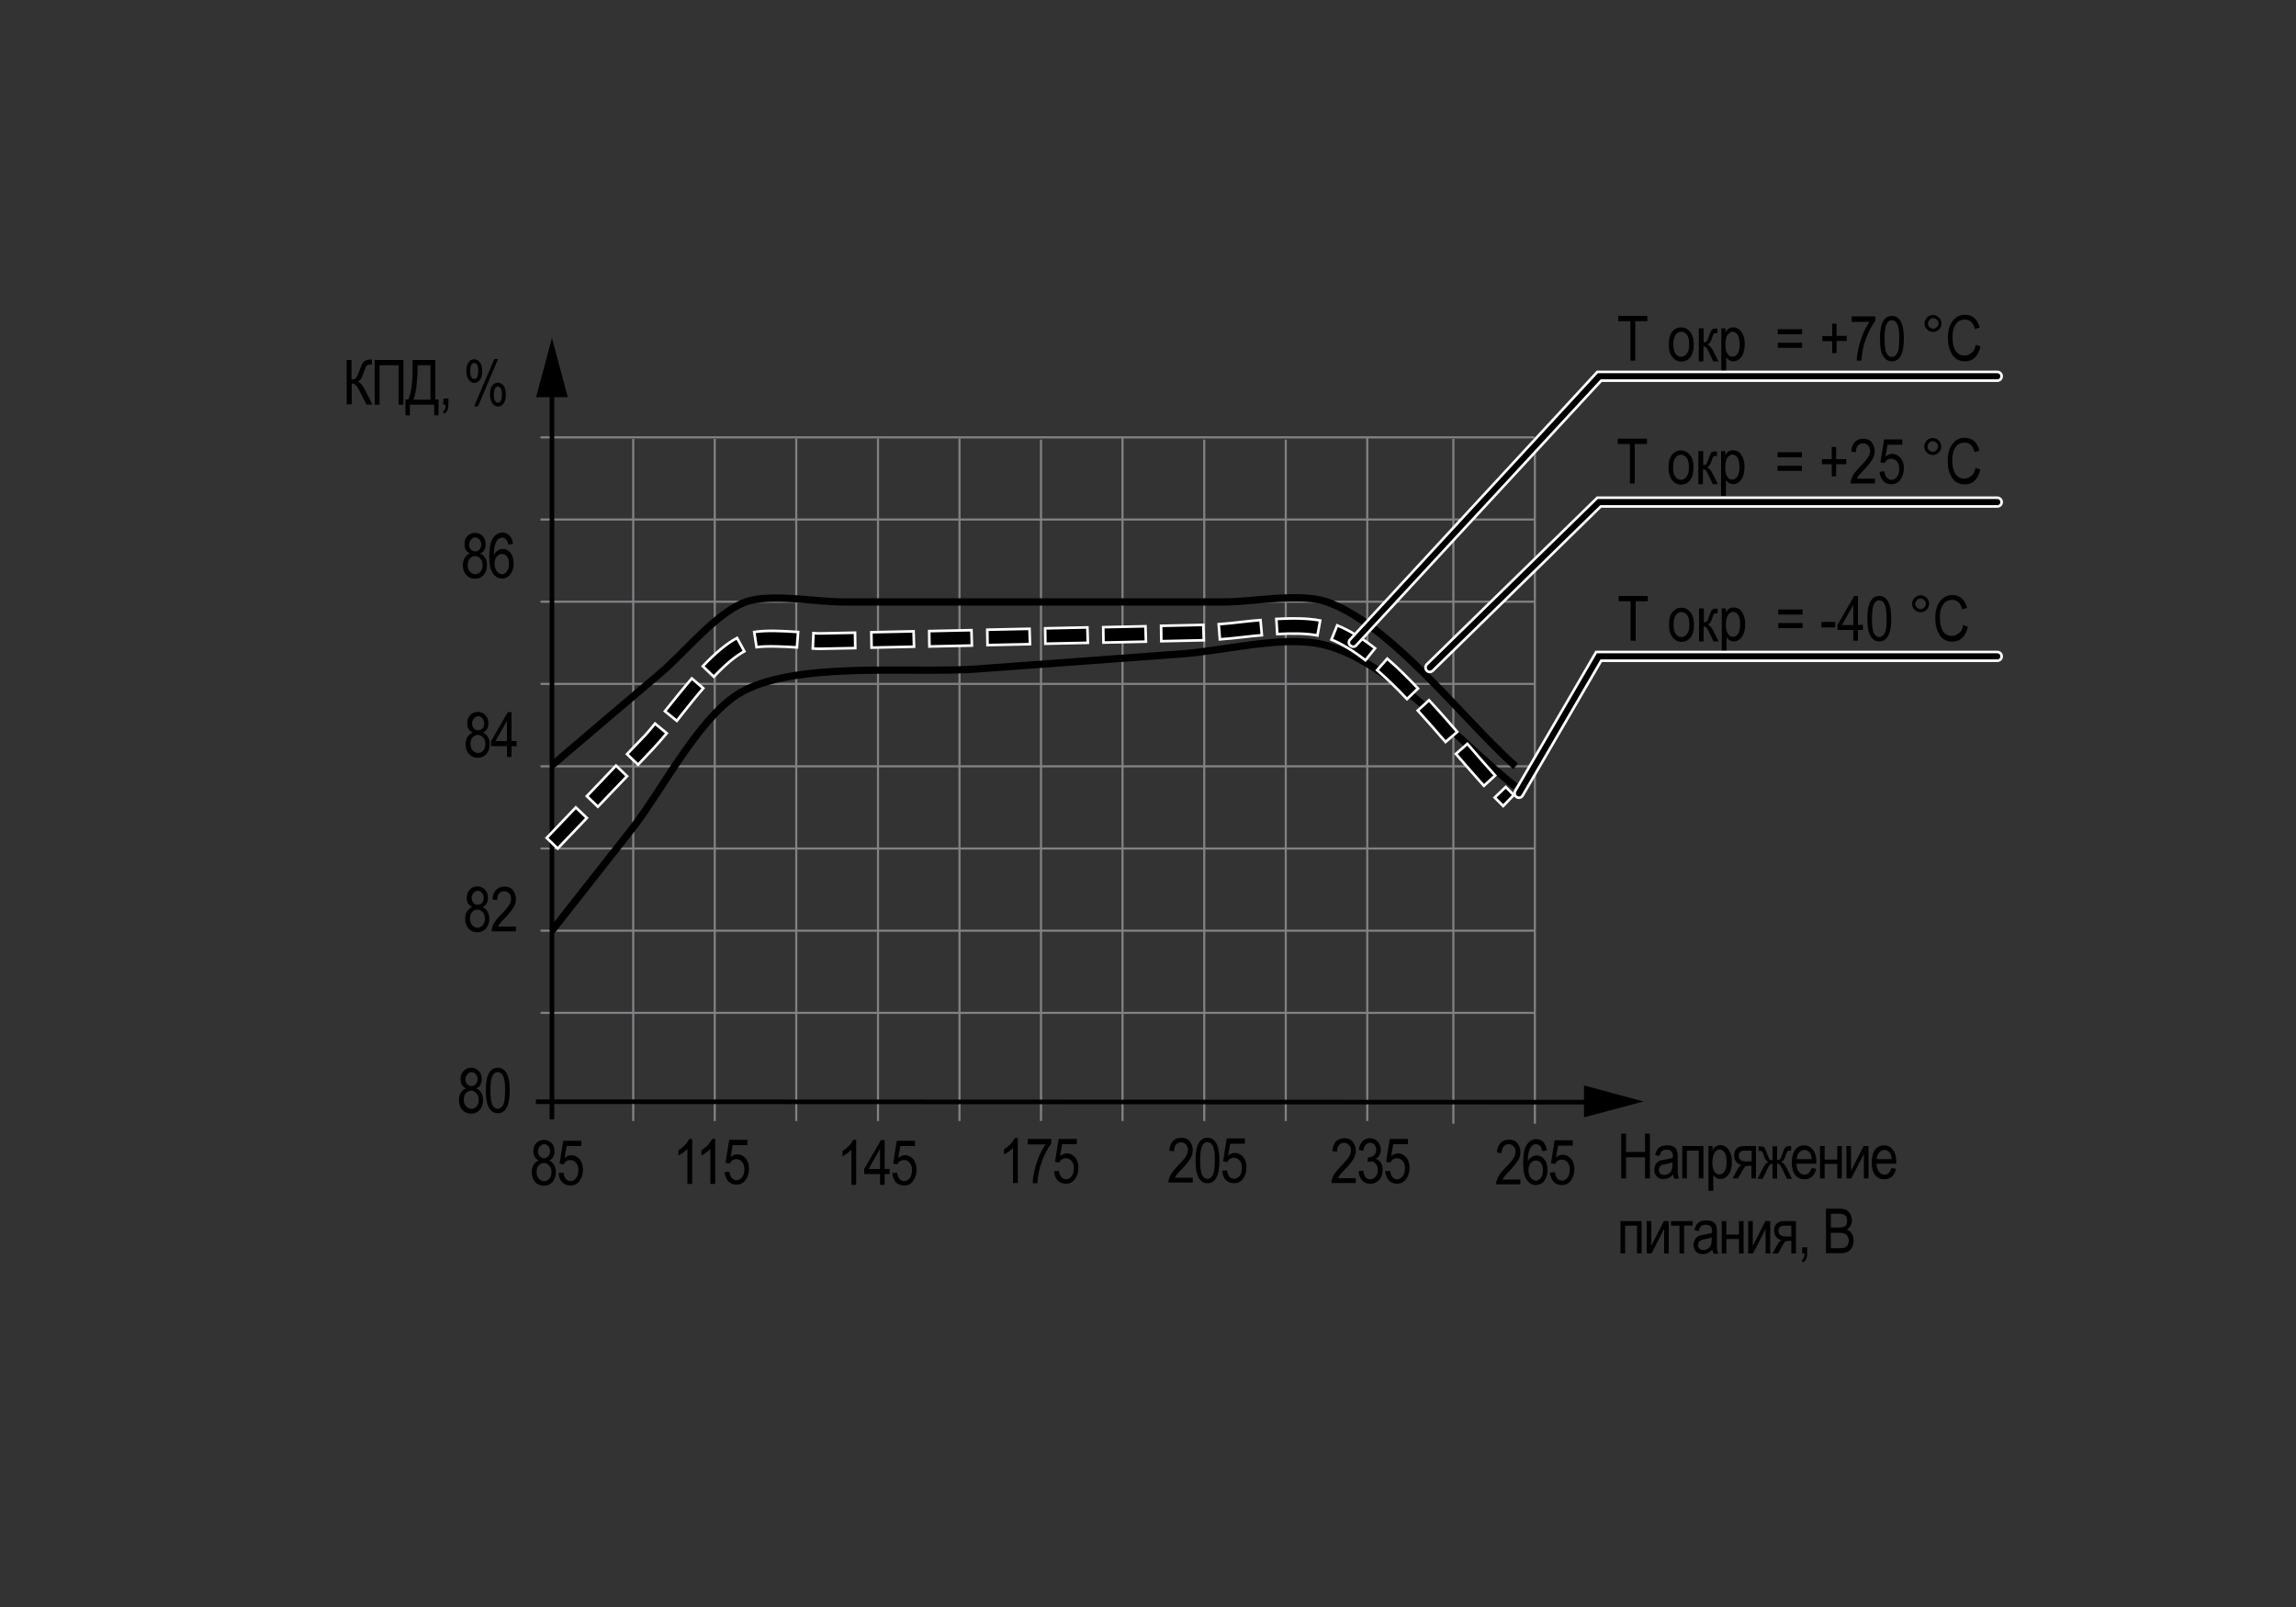 <?xml version="1.0" encoding="utf-8"?>
<!-- Generator: Adobe Illustrator 24.0.1, SVG Export Plug-In . SVG Version: 6.00 Build 0)  -->
<svg version="1.1" id="Слой_1" xmlns="http://www.w3.org/2000/svg" xmlns:xlink="http://www.w3.org/1999/xlink" x="0px" y="0px"
	 width="1000px" height="700px" viewBox="0 0 1000 700" enable-background="new 0 0 1000 700" xml:space="preserve">
<rect x="0" y="0" width="1000" height="700" fill="#333333" stroke="none"/>
<g>
	<g>
		<g>
			<path d="M706.1,513.3v-19.5h2.1v8h8.3v-8h2.1v19.5h-2.1v-9.2h-8.3v9.2H706.1z"/>
			<path d="M728.7,511.6c-0.7,0.7-1.3,1.2-2,1.5c-0.7,0.3-1.4,0.5-2.2,0.5c-1.2,0-2.2-0.4-2.9-1.1c-0.7-0.7-1.1-1.7-1.1-2.9
				c0-0.8,0.2-1.5,0.5-2.2c0.3-0.6,0.8-1.1,1.4-1.5c0.6-0.4,1.5-0.6,2.7-0.8c1.6-0.2,2.8-0.5,3.5-0.8l0-0.6c0-1-0.2-1.6-0.5-2
				c-0.5-0.6-1.2-0.9-2.3-0.9c-0.9,0-1.6,0.2-2,0.6s-0.8,1.1-1,2.1l-1.9-0.3c0.3-1.5,0.8-2.6,1.7-3.3c0.8-0.7,2-1,3.6-1
				c1.2,0,2.2,0.2,2.9,0.7s1.1,1,1.3,1.7c0.2,0.7,0.3,1.7,0.3,3v3.2c0,2.2,0,3.6,0.1,4.2c0.1,0.6,0.3,1.1,0.5,1.7h-2
				C728.9,512.8,728.8,512.2,728.7,511.6z M728.5,506.2c-0.7,0.4-1.8,0.7-3.2,0.9c-0.8,0.1-1.4,0.3-1.7,0.5
				c-0.3,0.2-0.6,0.4-0.8,0.8c-0.2,0.3-0.3,0.7-0.3,1.2c0,0.7,0.2,1.2,0.6,1.6c0.4,0.4,1,0.6,1.7,0.6c0.7,0,1.3-0.2,1.9-0.5
				c0.6-0.4,1-0.8,1.3-1.5c0.3-0.6,0.4-1.5,0.4-2.7V506.2z"/>
			<path d="M732.8,499.2h9.1v14.1h-2v-12.1h-5.2v12.1h-2V499.2z"/>
			<path d="M744.1,518.7v-19.5h1.8v1.8c0.4-0.8,0.9-1.3,1.5-1.7c0.5-0.3,1.2-0.5,1.9-0.5c0.9,0,1.7,0.3,2.5,0.8
				c0.7,0.5,1.3,1.4,1.8,2.5s0.7,2.4,0.7,4c0,2.4-0.5,4.3-1.5,5.6c-1,1.3-2.2,1.9-3.5,1.9c-0.6,0-1.2-0.2-1.7-0.5s-1-0.7-1.4-1.3
				v6.9H744.1z M745.8,506.3c0,1.8,0.3,3.2,0.9,4c0.6,0.9,1.3,1.3,2.2,1.3c0.8,0,1.6-0.4,2.2-1.3c0.6-0.9,0.9-2.3,0.9-4.2
				c0-1.8-0.3-3.2-0.9-4.1c-0.6-0.9-1.4-1.3-2.2-1.3c-0.8,0-1.5,0.5-2.2,1.4C746.2,503.1,745.8,504.5,745.8,506.3z"/>
			<path d="M764.8,499.2v14.1h-2v-5.5h-1.1c-0.7,0-1.2,0.1-1.5,0.3c-0.3,0.2-0.8,0.9-1.5,2.1l-1.7,3.1h-2.4l2.1-3.8
				c0.6-1.2,1.3-1.8,1.9-2c-1.1-0.2-1.9-0.7-2.5-1.5s-0.8-1.7-0.8-2.7c0-1.3,0.4-2.3,1.1-3s1.7-1.1,3-1.1H764.8z M762.9,501.2h-2.8
				c-1.2,0-1.9,0.2-2.3,0.7s-0.5,1-0.5,1.5c0,0.9,0.3,1.5,0.8,1.9s1.4,0.6,2.6,0.6h2.2V501.2z"/>
			<path d="M774,499.2v6.1c0.6,0,1.1-0.1,1.3-0.4c0.3-0.3,0.6-1.1,1.1-2.6c0.4-1.1,0.7-1.9,1-2.2c0.2-0.4,0.5-0.6,0.8-0.7
				c0.3-0.1,0.8-0.2,1.6-0.2h0.3v2l-0.6,0c-0.4,0-0.7,0.1-0.9,0.2c-0.2,0.1-0.3,0.4-0.5,0.9c-0.4,1.4-0.8,2.3-1.1,2.8
				c-0.3,0.4-0.7,0.8-1.2,1.1c0.9,0.3,1.7,1.2,2.5,2.9l2.2,4.4h-2.2l-2.1-4.4c-0.4-0.9-0.8-1.5-1.1-1.8c-0.3-0.3-0.7-0.4-1.1-0.4
				v6.5h-2v-6.5c-0.4,0-0.8,0.1-1.1,0.4c-0.3,0.3-0.7,0.9-1.1,1.8l-2.1,4.4h-2.2l2.2-4.4c0.8-1.7,1.6-2.6,2.5-2.9
				c-0.5-0.3-0.9-0.6-1.2-1c-0.3-0.4-0.6-1.3-1.1-2.8c-0.1-0.4-0.3-0.7-0.5-0.9s-0.5-0.2-0.9-0.2l-0.6,0v-2h0.3
				c0.8,0,1.3,0.1,1.7,0.2c0.3,0.1,0.6,0.4,0.8,0.8c0.2,0.4,0.6,1.3,1.1,2.7c0.4,1.1,0.7,1.7,0.9,2c0.2,0.3,0.7,0.4,1.3,0.4v-6.1
				H774z"/>
			<path d="M789,508.8l2,0.3c-0.3,1.5-0.9,2.6-1.8,3.4c-0.9,0.8-2,1.2-3.3,1.2c-1.6,0-3-0.6-4-1.9c-1-1.2-1.5-3-1.5-5.4
				c0-2.4,0.5-4.3,1.5-5.6c1-1.3,2.3-1.9,3.9-1.9c1.5,0,2.7,0.6,3.8,1.9c1,1.3,1.5,3.1,1.5,5.5l0,0.6h-8.7c0.1,1.6,0.4,2.8,1.1,3.6
				c0.7,0.8,1.5,1.2,2.4,1.2C787.4,511.7,788.4,510.7,789,508.8z M782.6,504.9h6.5c-0.1-1.2-0.4-2.1-0.8-2.7
				c-0.6-0.9-1.4-1.3-2.4-1.3c-0.9,0-1.6,0.4-2.3,1.1C783,502.7,782.6,503.6,782.6,504.9z"/>
			<path d="M792.7,499.2h2v5.9h5.5v-5.9h2v14.1h-2V507h-5.5v6.3h-2V499.2z"/>
			<path d="M804.2,499.2h2v10.8l5.5-10.8h2.1v14.1h-2v-10.7l-5.5,10.7h-2.1V499.2z"/>
			<path d="M823.8,508.8l2,0.3c-0.3,1.5-0.9,2.6-1.8,3.4c-0.9,0.8-2,1.2-3.3,1.2c-1.6,0-3-0.6-4-1.9c-1-1.2-1.5-3-1.5-5.4
				c0-2.4,0.5-4.3,1.5-5.6c1-1.3,2.3-1.9,3.9-1.9c1.5,0,2.8,0.6,3.8,1.9c1,1.3,1.5,3.1,1.5,5.5l0,0.6h-8.6c0.1,1.6,0.4,2.8,1.1,3.6
				c0.7,0.8,1.5,1.2,2.4,1.2C822.2,511.7,823.2,510.7,823.8,508.8z M817.4,504.9h6.5c-0.1-1.2-0.3-2.1-0.8-2.7
				c-0.6-0.9-1.4-1.3-2.4-1.3c-0.9,0-1.6,0.4-2.2,1.1C817.8,502.7,817.4,503.6,817.4,504.9z"/>
			<path d="M705.9,531.9h9.1V546h-2v-12.1h-5.2V546h-2V531.9z"/>
			<path d="M717.2,531.9h2v10.8l5.5-10.8h2.1V546h-2v-10.7l-5.5,10.7h-2.1V531.9z"/>
			<path d="M727.8,531.9h9.4v2h-3.7V546h-2v-12.1h-3.7V531.9z"/>
			<path d="M745.8,544.3c-0.7,0.7-1.3,1.2-2,1.5c-0.7,0.3-1.4,0.5-2.2,0.5c-1.2,0-2.2-0.4-2.9-1.1s-1.1-1.7-1.1-2.9
				c0-0.8,0.2-1.5,0.5-2.2c0.3-0.6,0.8-1.1,1.4-1.5c0.6-0.4,1.5-0.6,2.7-0.8c1.6-0.2,2.8-0.5,3.5-0.8l0-0.6c0-1-0.2-1.6-0.5-2
				c-0.5-0.6-1.2-0.9-2.3-0.9c-0.9,0-1.6,0.2-2,0.6s-0.8,1.1-1,2.1l-1.9-0.3c0.3-1.5,0.8-2.6,1.7-3.3c0.8-0.7,2-1,3.6-1
				c1.2,0,2.2,0.2,2.9,0.7s1.1,1,1.3,1.7c0.2,0.7,0.3,1.7,0.3,3v3.2c0,2.2,0,3.6,0.1,4.2s0.3,1.1,0.5,1.7h-2
				C746,545.5,745.8,544.9,745.8,544.3z M745.6,538.9c-0.7,0.4-1.8,0.7-3.2,0.9c-0.8,0.1-1.4,0.3-1.7,0.5c-0.3,0.2-0.6,0.4-0.8,0.8
				c-0.2,0.3-0.3,0.7-0.3,1.2c0,0.7,0.2,1.2,0.6,1.6c0.4,0.4,1,0.6,1.7,0.6c0.7,0,1.3-0.2,1.9-0.5c0.6-0.4,1-0.8,1.3-1.5
				c0.3-0.6,0.4-1.5,0.4-2.7V538.9z"/>
			<path d="M749.9,531.9h2v5.9h5.5v-5.9h2V546h-2v-6.3h-5.5v6.3h-2V531.9z"/>
			<path d="M761.4,531.9h2v10.8l5.5-10.8h2.1V546h-2v-10.7l-5.5,10.7h-2.1V531.9z"/>
			<path d="M782.2,531.9V546h-2v-5.5h-1.1c-0.7,0-1.2,0.1-1.5,0.3c-0.3,0.2-0.8,0.9-1.5,2.1l-1.7,3.1h-2.4l2.1-3.8
				c0.6-1.2,1.3-1.8,1.9-2c-1.1-0.2-1.9-0.7-2.5-1.5s-0.8-1.7-0.8-2.7c0-1.3,0.4-2.3,1.1-3s1.7-1.1,3-1.1H782.2z M780.2,533.9h-2.8
				c-1.2,0-1.9,0.2-2.3,0.7s-0.5,1-0.5,1.5c0,0.9,0.3,1.5,0.8,1.9s1.4,0.6,2.6,0.6h2.2V533.9z"/>
			<path d="M784.9,546v-2.7h2.2v2.7c0,1.1-0.2,1.9-0.5,2.5s-0.8,1.1-1.4,1.4l-0.5-1c0.4-0.2,0.7-0.5,0.9-1c0.2-0.4,0.3-1,0.3-1.9
				H784.9z"/>
			<path d="M795.3,546v-19.5h6c1.2,0,2.2,0.2,2.9,0.6c0.7,0.4,1.3,1,1.7,1.8s0.7,1.7,0.7,2.6c0,0.9-0.2,1.7-0.6,2.4
				s-0.9,1.3-1.7,1.7c0.9,0.3,1.7,0.9,2.2,1.7c0.5,0.8,0.8,1.8,0.8,3c0,1.2-0.2,2.2-0.7,3.1c-0.5,0.9-1.1,1.5-1.9,1.9
				c-0.8,0.4-1.9,0.6-3.3,0.6H795.3z M797.4,534.7h3.5c0.9,0,1.6-0.1,1.9-0.2c0.6-0.2,1-0.5,1.3-0.9c0.3-0.4,0.4-1,0.4-1.8
				c0-0.7-0.1-1.3-0.4-1.8s-0.6-0.8-1.1-1c-0.4-0.2-1.3-0.3-2.4-0.3h-3.2V534.7z M797.4,543.7h4c0.9,0,1.5-0.1,1.9-0.2
				c0.6-0.2,1.1-0.6,1.4-1.1c0.3-0.5,0.5-1.2,0.5-2c0-0.7-0.2-1.4-0.5-1.9c-0.3-0.5-0.7-0.9-1.2-1.1c-0.5-0.2-1.3-0.4-2.4-0.4h-3.7
				V543.7z"/>
		</g>
	</g>
	<g>
		<g>
			<path d="M709.9,210.6v-17.2h-5.3v-2.3h12.7v2.3h-5.3v17.2H709.9z"/>
			<path d="M726.7,203.6c0-2.4,0.5-4.3,1.5-5.5c1-1.2,2.3-1.9,3.9-1.9c1.5,0,2.8,0.6,3.9,1.9c1,1.2,1.6,3,1.6,5.4
				c0,2.5-0.5,4.4-1.5,5.7c-1,1.2-2.3,1.9-3.9,1.9c-1.6,0-2.8-0.6-3.9-1.9C727.2,207.8,726.7,206,726.7,203.6z M728.7,203.6
				c0,1.8,0.3,3.2,1,4.1c0.7,0.9,1.5,1.3,2.5,1.3c0.9,0,1.7-0.5,2.4-1.4c0.7-0.9,1-2.3,1-4.1c0-1.8-0.3-3.2-1-4.1s-1.5-1.3-2.5-1.3
				c-0.9,0-1.7,0.4-2.4,1.3S728.7,201.7,728.7,203.6z"/>
			<path d="M739.8,196.5h2v6.1c0.6,0,1.1-0.1,1.3-0.4c0.3-0.3,0.6-1.1,1.1-2.5c0.4-1.1,0.7-1.9,0.9-2.2c0.2-0.4,0.5-0.6,0.8-0.7
				c0.3-0.1,0.8-0.2,1.6-0.2h0.3v2l-0.6,0c-0.4,0-0.7,0.1-0.9,0.2c-0.2,0.2-0.3,0.4-0.5,0.9c-0.4,1.4-0.8,2.3-1.1,2.8
				c-0.3,0.4-0.7,0.8-1.2,1.1c0.8,0.3,1.7,1.2,2.5,2.9l2.2,4.4h-2.2l-2.1-4.4c-0.4-0.9-0.8-1.5-1.1-1.7c-0.3-0.3-0.7-0.4-1.1-0.4
				v6.5h-2V196.5z"/>
			<path d="M749.6,216v-19.5h1.8v1.8c0.4-0.8,0.9-1.3,1.5-1.7c0.5-0.3,1.2-0.5,1.9-0.5c0.9,0,1.7,0.3,2.5,0.8
				c0.7,0.5,1.3,1.4,1.8,2.5s0.7,2.4,0.7,4c0,2.4-0.5,4.3-1.5,5.6c-1,1.3-2.2,1.9-3.5,1.9c-0.6,0-1.2-0.2-1.7-0.5s-1-0.7-1.4-1.3
				v6.9H749.6z M751.4,203.6c0,1.8,0.3,3.2,0.9,4c0.6,0.9,1.3,1.3,2.2,1.3c0.8,0,1.6-0.4,2.2-1.3c0.6-0.9,0.9-2.3,0.9-4.2
				c0-1.8-0.3-3.2-0.9-4.1c-0.6-0.9-1.4-1.3-2.2-1.3c-0.8,0-1.5,0.5-2.2,1.4C751.7,200.4,751.4,201.8,751.4,203.6z"/>
			<path d="M784.8,199.2h-10.6v-2.2h10.6V199.2z M784.8,205.1h-10.6v-2.2h10.6V205.1z"/>
			<path d="M797.8,207.5v-5.3h-4.3v-2.2h4.3v-5.3h1.9v5.3h4.4v2.2h-4.4v5.3H797.8z"/>
			<path d="M816.6,208.3v2.3H806c0-0.9,0.3-2,0.8-3.1c0.6-1.2,1.7-2.5,3.2-4.1c1.8-1.8,3-3.2,3.6-4.2c0.6-1,0.9-1.9,0.9-2.8
				c0-1-0.3-1.8-0.9-2.4c-0.6-0.6-1.3-0.9-2.2-0.9c-0.9,0-1.7,0.3-2.2,1c-0.6,0.7-0.9,1.6-0.9,2.9l-2-0.3c0.1-1.9,0.7-3.3,1.6-4.2
				c0.9-0.9,2.1-1.4,3.6-1.4c1.6,0,2.9,0.5,3.7,1.6c0.8,1.1,1.3,2.3,1.3,3.8c0,1.2-0.3,2.4-1,3.6c-0.7,1.1-1.9,2.7-3.7,4.6
				c-1.2,1.2-1.9,2-2.3,2.5c-0.3,0.4-0.6,0.9-0.8,1.3H816.6z"/>
			<path d="M818.6,205.5l2.1-0.2c0.2,1.2,0.5,2.2,1.1,2.8c0.6,0.6,1.2,0.9,2,0.9c0.9,0,1.7-0.4,2.4-1.3s1-2,1-3.5
				c0-1.4-0.3-2.5-1-3.2s-1.5-1.2-2.5-1.2c-0.6,0-1.2,0.2-1.7,0.5c-0.5,0.3-0.9,0.8-1.2,1.4l-1.8-0.3l1.6-10h7.9v2.3h-6.4l-0.9,5.2
				c0.9-0.8,2-1.2,3-1.2c1.3,0,2.5,0.6,3.5,1.7c1,1.1,1.5,2.7,1.5,4.6c0,1.9-0.5,3.5-1.5,4.9c-1,1.4-2.3,2-4,2
				c-1.4,0-2.6-0.5-3.5-1.4C819.3,208.6,818.8,207.2,818.6,205.5z"/>
			<path d="M838.1,194.5c0-1,0.4-1.9,1.1-2.6c0.7-0.7,1.6-1.1,2.6-1.1c1,0,1.9,0.4,2.6,1.1c0.7,0.7,1.1,1.6,1.1,2.6
				c0,1-0.4,1.9-1.1,2.6c-0.7,0.7-1.6,1.1-2.6,1.1c-1,0-1.9-0.4-2.6-1.1C838.5,196.4,838.1,195.5,838.1,194.5z M839.5,194.5
				c0,0.6,0.2,1.2,0.7,1.6c0.4,0.4,1,0.7,1.6,0.7c0.6,0,1.1-0.2,1.6-0.7c0.4-0.4,0.7-1,0.7-1.6c0-0.6-0.2-1.2-0.7-1.6
				c-0.4-0.4-1-0.7-1.6-0.7c-0.6,0-1.2,0.2-1.6,0.7S839.5,193.9,839.5,194.5z"/>
			<path d="M860.4,203.8l2.1,0.7c-0.5,2.2-1.3,3.8-2.5,4.9c-1.2,1.1-2.6,1.6-4.3,1.6c-1.5,0-2.7-0.4-3.8-1.1
				c-1.1-0.7-1.9-1.9-2.6-3.5s-1-3.5-1-5.7c0-2.1,0.3-4,1-5.5c0.7-1.5,1.6-2.6,2.7-3.4c1.1-0.8,2.4-1.1,3.8-1.1c1.5,0,2.9,0.5,4,1.4
				c1.1,1,1.9,2.4,2.3,4.2l-2.1,0.6c-0.7-2.7-2.1-4.1-4.3-4.1c-1.1,0-2,0.3-2.8,0.8c-0.8,0.5-1.4,1.4-1.9,2.5
				c-0.5,1.2-0.7,2.6-0.7,4.4c0,2.7,0.5,4.7,1.4,6c0.9,1.3,2.2,2,3.8,2c1.2,0,2.1-0.4,3-1.2C859.5,206.7,860.1,205.5,860.4,203.8z"
				/>
		</g>
	</g>
	<g>
		<g>
			<path d="M710.1,157.1v-17.2h-5.3v-2.3h12.7v2.3h-5.3v17.2H710.1z"/>
			<path d="M726.8,150c0-2.4,0.5-4.3,1.5-5.5c1-1.2,2.3-1.9,3.9-1.9c1.5,0,2.8,0.6,3.9,1.9c1,1.2,1.6,3,1.6,5.4
				c0,2.5-0.5,4.4-1.5,5.7c-1,1.2-2.3,1.9-3.9,1.9c-1.6,0-2.8-0.6-3.9-1.9C727.3,154.3,726.8,152.4,726.8,150z M728.8,150
				c0,1.8,0.3,3.2,1,4.1c0.7,0.9,1.5,1.3,2.5,1.3c0.9,0,1.7-0.5,2.4-1.4c0.7-0.9,1-2.3,1-4.1c0-1.8-0.3-3.2-1-4.1s-1.5-1.3-2.5-1.3
				c-0.9,0-1.7,0.4-2.4,1.3S728.8,148.2,728.8,150z"/>
			<path d="M740,143h2v6.1c0.6,0,1.1-0.1,1.3-0.4c0.3-0.3,0.6-1.1,1.1-2.5c0.4-1.1,0.7-1.9,0.9-2.2c0.2-0.4,0.5-0.6,0.8-0.7
				c0.3-0.1,0.8-0.2,1.6-0.2h0.3v2l-0.6,0c-0.4,0-0.7,0.1-0.9,0.2c-0.2,0.2-0.3,0.4-0.5,0.9c-0.4,1.4-0.8,2.3-1.1,2.8
				c-0.3,0.4-0.7,0.8-1.2,1.1c0.8,0.3,1.7,1.2,2.5,2.9l2.2,4.4h-2.2l-2.1-4.4c-0.4-0.9-0.8-1.5-1.1-1.7c-0.3-0.3-0.7-0.4-1.1-0.4
				v6.5h-2V143z"/>
			<path d="M749.7,162.5V143h1.8v1.8c0.4-0.8,0.9-1.3,1.5-1.7c0.5-0.3,1.2-0.5,1.9-0.5c0.9,0,1.7,0.3,2.5,0.8
				c0.7,0.5,1.3,1.4,1.8,2.5s0.7,2.4,0.7,4c0,2.4-0.5,4.3-1.5,5.6c-1,1.3-2.2,1.9-3.5,1.9c-0.6,0-1.2-0.2-1.7-0.5s-1-0.7-1.4-1.3
				v6.9H749.7z M751.5,150.1c0,1.8,0.3,3.2,0.9,4c0.6,0.9,1.3,1.3,2.2,1.3c0.8,0,1.6-0.4,2.2-1.3c0.6-0.9,0.9-2.3,0.9-4.2
				c0-1.8-0.3-3.2-0.9-4.1c-0.6-0.9-1.4-1.3-2.2-1.3c-0.8,0-1.5,0.5-2.2,1.4C751.8,146.9,751.5,148.3,751.5,150.1z"/>
			<path d="M784.9,145.6h-10.6v-2.2h10.6V145.6z M784.9,151.5h-10.6v-2.2h10.6V151.5z"/>
			<path d="M798,153.9v-5.3h-4.3v-2.2h4.3V141h1.9v5.3h4.4v2.2h-4.4v5.3H798z"/>
			<path d="M806.5,140.1v-2.3h10.3v1.9c-1.5,2-2.9,4.6-4.1,7.8c-1.2,3.2-1.8,6.4-2,9.6h-2c0-1.6,0.3-3.5,0.8-5.7
				c0.5-2.2,1.2-4.2,2-6.2c0.9-2,1.8-3.6,2.8-5H806.5z"/>
			<path d="M818.8,147.5c0-3.3,0.4-5.8,1.3-7.4c0.9-1.7,2.2-2.5,3.9-2.5c1.5,0,2.7,0.7,3.6,2c1.1,1.7,1.6,4.3,1.6,7.9
				c0,3.3-0.4,5.7-1.3,7.4c-0.9,1.7-2.2,2.5-3.9,2.5c-1.5,0-2.8-0.7-3.7-2.2C819.2,153.7,818.8,151.1,818.8,147.5z M820.8,147.5
				c0,3.2,0.3,5.3,0.9,6.4c0.6,1.1,1.4,1.6,2.3,1.6c0.9,0,1.6-0.5,2.3-1.6s0.9-3.2,0.9-6.4c0-3.2-0.3-5.3-0.9-6.4
				c-0.6-1.1-1.4-1.6-2.4-1.6c-0.9,0-1.6,0.5-2.2,1.6C821.1,142.2,820.8,144.3,820.8,147.5z"/>
			<path d="M838.2,140.9c0-1,0.4-1.9,1.1-2.6c0.7-0.7,1.6-1.1,2.6-1.1c1,0,1.9,0.4,2.6,1.1c0.7,0.7,1.1,1.6,1.1,2.6
				c0,1-0.4,1.9-1.1,2.6c-0.7,0.7-1.6,1.1-2.6,1.1c-1,0-1.9-0.4-2.6-1.1C838.6,142.8,838.2,142,838.2,140.9z M839.7,140.9
				c0,0.6,0.2,1.2,0.7,1.6c0.4,0.4,1,0.7,1.6,0.7c0.6,0,1.1-0.2,1.6-0.7c0.4-0.4,0.7-1,0.7-1.6c0-0.6-0.2-1.2-0.7-1.6
				c-0.4-0.4-1-0.7-1.6-0.7c-0.6,0-1.2,0.2-1.6,0.7S839.7,140.3,839.7,140.9z"/>
			<path d="M860.5,150.2l2.1,0.7c-0.5,2.2-1.3,3.8-2.5,4.9c-1.2,1.1-2.6,1.6-4.3,1.6c-1.5,0-2.7-0.4-3.8-1.1
				c-1.1-0.7-1.9-1.9-2.6-3.5s-1-3.5-1-5.7c0-2.1,0.3-4,1-5.5c0.7-1.5,1.6-2.6,2.7-3.4c1.1-0.8,2.4-1.1,3.8-1.1c1.5,0,2.9,0.5,4,1.4
				c1.1,1,1.9,2.4,2.3,4.2l-2.1,0.6c-0.7-2.7-2.1-4.1-4.3-4.1c-1.1,0-2,0.3-2.8,0.8c-0.8,0.5-1.4,1.4-1.9,2.5
				c-0.5,1.2-0.7,2.6-0.7,4.4c0,2.7,0.5,4.7,1.4,6c0.9,1.3,2.2,2,3.8,2c1.2,0,2.1-0.4,3-1.2C859.6,153.2,860.2,151.9,860.5,150.2z"
				/>
		</g>
	</g>
	<g>
		<g>
			<path d="M710.2,279.1v-17.2H705v-2.3h12.7v2.3h-5.3v17.2H710.2z"/>
			<path d="M726.9,272.1c0-2.4,0.5-4.3,1.5-5.5c1-1.2,2.3-1.9,3.9-1.9c1.5,0,2.8,0.6,3.9,1.9c1,1.2,1.6,3,1.6,5.4
				c0,2.5-0.5,4.4-1.5,5.7c-1,1.2-2.3,1.9-3.9,1.9c-1.6,0-2.8-0.6-3.9-1.9C727.4,276.3,726.9,274.5,726.9,272.1z M728.9,272.1
				c0,1.8,0.3,3.2,1,4.1c0.7,0.9,1.5,1.3,2.5,1.3c0.9,0,1.7-0.5,2.4-1.4c0.7-0.9,1-2.3,1-4.1c0-1.8-0.3-3.2-1-4.1s-1.5-1.3-2.5-1.3
				c-0.9,0-1.7,0.4-2.4,1.3S728.9,270.2,728.9,272.1z"/>
			<path d="M740.1,265h2v6.1c0.6,0,1.1-0.1,1.3-0.4c0.3-0.3,0.6-1.1,1.1-2.5c0.4-1.1,0.7-1.9,0.9-2.2c0.2-0.4,0.5-0.6,0.8-0.7
				c0.3-0.1,0.8-0.2,1.6-0.2h0.3v2l-0.6,0c-0.4,0-0.7,0.1-0.9,0.2c-0.2,0.2-0.3,0.4-0.5,0.9c-0.4,1.4-0.8,2.3-1.1,2.8
				c-0.3,0.4-0.7,0.8-1.2,1.1c0.8,0.3,1.7,1.2,2.5,2.9l2.2,4.4h-2.2l-2.1-4.4c-0.4-0.9-0.8-1.5-1.1-1.7c-0.3-0.3-0.7-0.4-1.1-0.4
				v6.5h-2V265z"/>
			<path d="M749.9,284.5V265h1.8v1.8c0.4-0.8,0.9-1.3,1.5-1.7c0.5-0.3,1.2-0.5,1.9-0.5c0.9,0,1.7,0.3,2.5,0.8
				c0.7,0.5,1.3,1.4,1.8,2.5s0.7,2.4,0.7,4c0,2.4-0.5,4.3-1.5,5.6c-1,1.3-2.2,1.9-3.5,1.9c-0.6,0-1.2-0.2-1.7-0.5s-1-0.7-1.4-1.3
				v6.9H749.9z M751.7,272.1c0,1.8,0.3,3.2,0.9,4c0.6,0.9,1.3,1.3,2.2,1.3c0.8,0,1.6-0.4,2.2-1.3c0.6-0.9,0.9-2.3,0.9-4.2
				c0-1.8-0.3-3.2-0.9-4.1c-0.6-0.9-1.4-1.3-2.2-1.3c-0.8,0-1.5,0.5-2.2,1.4C752,268.9,751.7,270.3,751.7,272.1z"/>
			<path d="M785.1,267.7h-10.6v-2.2h10.6V267.7z M785.1,273.6h-10.6v-2.2h10.6V273.6z"/>
			<path d="M793.3,273.3v-2.4h6v2.4H793.3z"/>
			<path d="M807.2,279.1v-4.7h-6.9v-2.2l7.3-12.6h1.6v12.6h2.2v2.2h-2.2v4.7H807.2z M807.2,272.3v-8.8l-5,8.8H807.2z"/>
			<path d="M813.3,269.5c0-3.3,0.4-5.8,1.3-7.4c0.9-1.7,2.2-2.5,3.9-2.5c1.5,0,2.7,0.7,3.6,2c1.1,1.7,1.6,4.3,1.6,7.9
				c0,3.3-0.4,5.7-1.3,7.4c-0.9,1.7-2.2,2.5-3.9,2.5c-1.5,0-2.8-0.7-3.7-2.2C813.8,275.7,813.3,273.2,813.3,269.5z M815.3,269.5
				c0,3.2,0.3,5.3,0.9,6.4c0.6,1.1,1.4,1.6,2.3,1.6c0.9,0,1.6-0.5,2.3-1.6s0.9-3.2,0.9-6.4c0-3.2-0.3-5.3-0.9-6.4
				c-0.6-1.1-1.4-1.6-2.4-1.6c-0.9,0-1.6,0.5-2.2,1.6C815.6,264.2,815.3,266.4,815.3,269.5z"/>
			<path d="M832.8,263c0-1,0.4-1.9,1.1-2.6c0.7-0.7,1.6-1.1,2.6-1.1c1,0,1.9,0.4,2.6,1.1c0.7,0.7,1.1,1.6,1.1,2.6
				c0,1-0.4,1.9-1.1,2.6c-0.7,0.7-1.6,1.1-2.6,1.1c-1,0-1.9-0.4-2.6-1.1C833.1,264.9,832.8,264,832.8,263z M834.2,263
				c0,0.6,0.2,1.2,0.7,1.6c0.4,0.4,1,0.7,1.6,0.7c0.6,0,1.1-0.2,1.6-0.7c0.4-0.4,0.7-1,0.7-1.6c0-0.6-0.2-1.2-0.7-1.6
				c-0.4-0.4-1-0.7-1.6-0.7c-0.6,0-1.2,0.2-1.6,0.7S834.2,262.4,834.2,263z"/>
			<path d="M855,272.3l2.1,0.7c-0.5,2.2-1.3,3.8-2.5,4.9c-1.2,1.1-2.6,1.6-4.3,1.6c-1.5,0-2.7-0.4-3.8-1.1c-1.1-0.7-1.9-1.9-2.6-3.5
				s-1-3.5-1-5.7c0-2.1,0.3-4,1-5.5c0.7-1.5,1.6-2.6,2.7-3.4c1.1-0.8,2.4-1.1,3.8-1.1c1.5,0,2.9,0.5,4,1.4c1.1,1,1.9,2.4,2.3,4.2
				l-2.1,0.6c-0.7-2.7-2.1-4.1-4.3-4.1c-1.1,0-2,0.3-2.8,0.8c-0.8,0.5-1.4,1.4-1.9,2.5c-0.5,1.2-0.7,2.6-0.7,4.4
				c0,2.7,0.5,4.7,1.4,6c0.9,1.3,2.2,2,3.8,2c1.2,0,2.1-0.4,3-1.2C854.2,275.2,854.8,274,855,272.3z"/>
		</g>
	</g>
	<g>
		<g>
			<path d="M203,474.1c-0.8-0.4-1.4-0.9-1.8-1.5c-0.4-0.7-0.6-1.5-0.6-2.5c0-1.5,0.4-2.7,1.3-3.6s2-1.4,3.3-1.4
				c1.3,0,2.4,0.5,3.3,1.4c0.9,0.9,1.3,2.2,1.3,3.7c0,0.9-0.2,1.7-0.6,2.4c-0.4,0.7-1,1.2-1.8,1.5c1,0.4,1.7,1,2.2,1.9
				c0.5,0.9,0.8,1.9,0.8,3.2c0,1.7-0.5,3.2-1.5,4.3c-1,1.1-2.3,1.6-3.7,1.6c-1.5,0-2.8-0.5-3.8-1.6c-1-1.1-1.5-2.5-1.5-4.3
				c0-1.3,0.3-2.4,0.8-3.2S202.1,474.4,203,474.1z M202,479c0,1.2,0.3,2.2,1,2.9c0.6,0.7,1.4,1.1,2.3,1.1c0.9,0,1.7-0.4,2.3-1.1
				s0.9-1.7,0.9-2.8c0-1.2-0.3-2.2-1-2.9c-0.6-0.7-1.4-1.1-2.3-1.1c-0.9,0-1.7,0.4-2.3,1.1S202,477.9,202,479z M202.7,470
				c0,1,0.3,1.7,0.8,2.3c0.5,0.6,1.1,0.8,1.9,0.8c0.7,0,1.3-0.3,1.8-0.8c0.5-0.6,0.8-1.3,0.8-2.2c0-0.9-0.3-1.7-0.8-2.2
				c-0.5-0.6-1.1-0.9-1.8-0.9s-1.3,0.3-1.8,0.9S202.7,469.2,202.7,470z"/>
			<path d="M211.6,475c0-3.3,0.4-5.8,1.3-7.4c0.9-1.7,2.2-2.5,3.9-2.5c1.5,0,2.7,0.7,3.6,2c1.1,1.7,1.6,4.3,1.6,7.9
				c0,3.3-0.4,5.7-1.3,7.4c-0.9,1.7-2.2,2.5-3.9,2.5c-1.5,0-2.8-0.7-3.7-2.2C212.1,481.3,211.6,478.7,211.6,475z M213.6,475
				c0,3.2,0.3,5.3,0.9,6.4c0.6,1.1,1.4,1.6,2.3,1.6c0.9,0,1.6-0.5,2.3-1.6c0.6-1.1,0.9-3.2,0.9-6.4c0-3.2-0.3-5.3-0.9-6.4
				c-0.6-1.1-1.4-1.6-2.4-1.6c-0.9,0-1.6,0.5-2.2,1.6C213.9,469.8,213.6,471.9,213.6,475z"/>
		</g>
	</g>
	<g>
		<g>
			<path d="M151,156.8h2.1v8.5c1,0,1.7-0.2,2-0.7c0.4-0.5,0.9-1.6,1.5-3.3c0.5-1.4,0.9-2.3,1.2-2.9c0.3-0.5,0.7-1,1.3-1.3
				c0.5-0.3,1.2-0.5,2.1-0.5c0.3,0,0.5,0,0.8,0v2.2l-0.4,0l-0.5,0c-0.6,0-1,0.2-1.4,0.5c-0.3,0.3-0.7,1.2-1.2,2.7
				c-0.5,1.6-1,2.6-1.3,3.1s-0.8,0.8-1.4,1.1c1,0.3,2.1,1.5,3.1,3.5l3.3,6.5h-2.6l-2.7-5.3c-0.8-1.7-1.5-2.7-2-3.2
				c-0.5-0.4-1-0.7-1.5-0.7c-0.1,0-0.1,0-0.2,0v9.1H151V156.8z"/>
			<path d="M165.3,176.3h-2.1v-19.5h12.5v19.5h-2.1v-17.2h-8.3V176.3z"/>
			<path d="M179.9,156.8h9.7V174h1.4v6.9h-1.9v-4.6h-10.6v4.6h-1.9V174h1.2c1.3-2.4,1.9-7.1,1.9-14.4V156.8z M187.5,159.1h-5.6v1
				c0,1.6-0.1,3.9-0.4,6.8c-0.2,2.9-0.7,5.2-1.4,7.2h7.4V159.1z"/>
			<path d="M193.1,176.3v-2.7h2.2v2.7c0,1.1-0.2,1.9-0.5,2.5s-0.8,1.1-1.4,1.4l-0.5-1c0.4-0.2,0.7-0.5,0.9-1c0.2-0.4,0.3-1,0.3-1.9
				H193.1z"/>
			<path d="M203.1,161.5c0-1.6,0.3-2.9,1-3.7c0.6-0.9,1.4-1.3,2.4-1.3c1,0,1.8,0.4,2.5,1.3s1,2.1,1,3.9c0,1.7-0.3,3-1,3.8
				s-1.5,1.3-2.4,1.3c-0.9,0-1.7-0.4-2.4-1.3S203.1,163.3,203.1,161.5z M206.5,158.1c-0.5,0-0.9,0.3-1.2,0.8
				c-0.3,0.5-0.5,1.4-0.5,2.7c0,1.3,0.2,2.2,0.5,2.7c0.3,0.5,0.7,0.8,1.3,0.8c0.5,0,0.9-0.3,1.2-0.8c0.3-0.5,0.5-1.4,0.5-2.7
				s-0.2-2.2-0.5-2.7C207.4,158.4,207,158.1,206.5,158.1z M206.5,177l8.8-20.6h1.6l-8.7,20.6H206.5z M213.4,171.7
				c0-1.6,0.3-2.9,1-3.7c0.6-0.9,1.4-1.3,2.4-1.3c1,0,1.8,0.4,2.5,1.3c0.7,0.9,1,2.1,1,3.9c0,1.7-0.3,3-1,3.9
				c-0.7,0.9-1.5,1.3-2.4,1.3c-0.9,0-1.7-0.4-2.4-1.3S213.4,173.5,213.4,171.7z M216.8,168.4c-0.5,0-0.9,0.3-1.2,0.8
				c-0.3,0.5-0.5,1.4-0.5,2.7c0,1.3,0.2,2.2,0.5,2.7s0.8,0.8,1.3,0.8c0.5,0,0.9-0.3,1.2-0.8c0.3-0.5,0.5-1.4,0.5-2.7
				s-0.2-2.2-0.5-2.7C217.7,168.6,217.3,168.4,216.8,168.4z"/>
		</g>
	</g>
	<g>
		<g>
			<path d="M205.7,395.1c-0.8-0.4-1.4-0.9-1.8-1.5c-0.4-0.7-0.6-1.5-0.6-2.5c0-1.5,0.4-2.7,1.3-3.6s2-1.4,3.3-1.4
				c1.3,0,2.4,0.5,3.3,1.4c0.9,0.9,1.3,2.2,1.3,3.7c0,0.9-0.2,1.7-0.6,2.4c-0.4,0.7-1,1.2-1.8,1.5c1,0.4,1.7,1,2.2,1.9
				c0.5,0.9,0.8,1.9,0.8,3.2c0,1.7-0.5,3.2-1.5,4.3c-1,1.1-2.3,1.6-3.7,1.6c-1.5,0-2.8-0.5-3.8-1.6c-1-1.1-1.5-2.5-1.5-4.3
				c0-1.3,0.3-2.4,0.8-3.2S204.8,395.4,205.7,395.1z M204.7,400.1c0,1.2,0.3,2.2,1,2.9c0.6,0.7,1.4,1.1,2.3,1.1
				c0.9,0,1.7-0.4,2.3-1.1s0.9-1.7,0.9-2.8c0-1.2-0.3-2.2-1-2.9c-0.6-0.7-1.4-1.1-2.3-1.1c-0.9,0-1.7,0.4-2.3,1.1
				S204.7,398.9,204.7,400.1z M205.4,391c0,1,0.3,1.7,0.8,2.3c0.5,0.6,1.1,0.8,1.9,0.8c0.7,0,1.3-0.3,1.8-0.8
				c0.5-0.6,0.8-1.3,0.8-2.2c0-0.9-0.3-1.7-0.8-2.2c-0.5-0.6-1.1-0.9-1.8-0.9s-1.3,0.3-1.8,0.9S205.4,390.2,205.4,391z"/>
			<path d="M224.7,403.4v2.3h-10.6c0-0.9,0.3-2,0.8-3.1c0.6-1.2,1.7-2.5,3.2-4.1c1.8-1.8,3-3.2,3.6-4.2s0.9-1.9,0.9-2.8
				c0-1-0.3-1.8-0.9-2.4c-0.6-0.6-1.3-0.9-2.1-0.9c-0.9,0-1.7,0.3-2.2,1c-0.6,0.7-0.9,1.6-0.9,2.9l-2-0.3c0.1-1.9,0.7-3.3,1.6-4.2
				c0.9-0.9,2.1-1.4,3.6-1.4c1.6,0,2.9,0.5,3.7,1.6c0.8,1.1,1.3,2.3,1.3,3.8c0,1.2-0.3,2.4-1,3.6c-0.7,1.1-1.9,2.7-3.7,4.6
				c-1.2,1.2-1.9,2-2.3,2.5c-0.3,0.4-0.6,0.9-0.8,1.3H224.7z"/>
		</g>
	</g>
	<g>
		<g>
			<path d="M205.9,319.1c-0.8-0.4-1.4-0.9-1.8-1.5c-0.4-0.7-0.6-1.5-0.6-2.5c0-1.5,0.4-2.7,1.3-3.6s2-1.4,3.3-1.4
				c1.3,0,2.4,0.5,3.3,1.4c0.9,0.9,1.3,2.2,1.3,3.7c0,0.9-0.2,1.7-0.6,2.4c-0.4,0.7-1,1.2-1.8,1.5c1,0.4,1.7,1,2.2,1.9
				c0.5,0.9,0.8,1.9,0.8,3.2c0,1.7-0.5,3.2-1.5,4.3c-1,1.1-2.3,1.6-3.7,1.6c-1.5,0-2.8-0.5-3.8-1.6c-1-1.1-1.5-2.5-1.5-4.3
				c0-1.3,0.3-2.4,0.8-3.2S205,319.4,205.9,319.1z M204.9,324c0,1.2,0.3,2.2,1,2.9c0.6,0.7,1.4,1.1,2.3,1.1c0.9,0,1.7-0.4,2.3-1.1
				s0.9-1.7,0.9-2.8c0-1.2-0.3-2.2-1-2.9c-0.6-0.7-1.4-1.1-2.3-1.1c-0.9,0-1.7,0.4-2.3,1.1S204.9,322.9,204.9,324z M205.6,315
				c0,1,0.3,1.7,0.8,2.3c0.5,0.6,1.1,0.8,1.9,0.8c0.7,0,1.3-0.3,1.8-0.8c0.5-0.6,0.8-1.3,0.8-2.2c0-0.9-0.3-1.7-0.8-2.2
				c-0.5-0.6-1.1-0.9-1.8-0.9s-1.3,0.3-1.8,0.9S205.6,314.2,205.6,315z"/>
			<path d="M220.8,329.6V325h-6.9v-2.2l7.3-12.6h1.6v12.6h2.2v2.2h-2.2v4.7H220.8z M220.8,322.8V314l-5,8.8H220.8z"/>
		</g>
	</g>
	<g>
		<g>
			<path d="M204.7,241.1c-0.8-0.4-1.4-0.9-1.8-1.5c-0.4-0.7-0.6-1.5-0.6-2.5c0-1.5,0.4-2.7,1.3-3.6s2-1.4,3.3-1.4
				c1.3,0,2.4,0.5,3.3,1.4c0.9,0.9,1.3,2.2,1.3,3.7c0,0.9-0.2,1.7-0.6,2.4c-0.4,0.7-1,1.2-1.8,1.5c1,0.4,1.7,1,2.2,1.9
				c0.5,0.9,0.8,1.9,0.8,3.2c0,1.7-0.5,3.2-1.5,4.3c-1,1.1-2.3,1.6-3.7,1.6c-1.5,0-2.8-0.5-3.8-1.6c-1-1.1-1.5-2.5-1.5-4.3
				c0-1.3,0.3-2.4,0.8-3.2S203.7,241.4,204.7,241.1z M203.7,246.1c0,1.2,0.3,2.2,1,2.9c0.6,0.7,1.4,1.1,2.3,1.1
				c0.9,0,1.7-0.4,2.3-1.1s0.9-1.7,0.9-2.8c0-1.2-0.3-2.2-1-2.9c-0.6-0.7-1.4-1.1-2.3-1.1c-0.9,0-1.7,0.4-2.3,1.1
				S203.7,244.9,203.7,246.1z M204.3,237.1c0,1,0.3,1.7,0.8,2.3c0.5,0.6,1.1,0.8,1.9,0.8c0.7,0,1.3-0.3,1.8-0.8
				c0.5-0.6,0.8-1.3,0.8-2.2c0-0.9-0.3-1.7-0.8-2.2c-0.5-0.6-1.1-0.9-1.8-0.9s-1.3,0.3-1.8,0.9S204.3,236.2,204.3,237.1z"/>
			<path d="M223.4,237l-2,0.2c-0.2-1-0.5-1.7-0.8-2.1c-0.5-0.6-1.2-0.9-1.9-0.9c-1.1,0-2.1,0.7-2.7,2.1c-0.6,1.2-0.9,3-0.9,5.4
				c0.5-0.9,1-1.5,1.7-1.9c0.7-0.4,1.4-0.7,2.2-0.7c1.3,0,2.4,0.6,3.3,1.7c0.9,1.1,1.4,2.7,1.4,4.6c0,1.3-0.2,2.5-0.7,3.5
				c-0.5,1.1-1.1,1.8-1.8,2.3s-1.6,0.8-2.5,0.8c-1.6,0-2.9-0.7-4-2.2s-1.6-3.9-1.6-7.3c0-3.8,0.5-6.5,1.6-8.1
				c1.1-1.6,2.4-2.4,4.1-2.4c1.2,0,2.2,0.4,3,1.2C222.8,234.2,223.3,235.4,223.4,237z M215.4,245.4c0,1.4,0.3,2.5,1,3.4
				c0.7,0.9,1.4,1.3,2.3,1.3c0.8,0,1.5-0.4,2.1-1.2c0.6-0.8,0.9-1.9,0.9-3.3c0-1.4-0.3-2.5-0.9-3.2c-0.6-0.8-1.3-1.1-2.2-1.1
				c-0.9,0-1.6,0.4-2.2,1.1C215.8,243.1,215.4,244.1,215.4,245.4z"/>
		</g>
	</g>
	<polygon points="689.9,486.7 715.8,479.8 689.9,472.8 	"/>
	<g>
		<line fill="none" stroke="#808285" stroke-width="0.918" stroke-miterlimit="10" x1="311.3" y1="191.2" x2="311.3" y2="488.3"/>
	</g>
	<g>
		<line fill="none" stroke="#808285" stroke-width="0.918" stroke-miterlimit="10" x1="235.4" y1="405.4" x2="668.2" y2="405.4"/>
	</g>
	<g>
		<line fill="none" stroke="#808285" stroke-width="0.918" stroke-miterlimit="10" x1="275.8" y1="191.2" x2="275.8" y2="488.3"/>
	</g>
	<g>
		<line fill="none" stroke="#808285" stroke-width="0.918" stroke-miterlimit="10" x1="235.4" y1="441.2" x2="668.2" y2="441.2"/>
	</g>
	<g>
		<line fill="none" stroke="#808285" stroke-width="0.918" stroke-miterlimit="10" x1="346.8" y1="191" x2="346.8" y2="488.3"/>
	</g>
	<g>
		<line fill="none" stroke="#808285" stroke-width="0.918" stroke-miterlimit="10" x1="668.2" y1="369.6" x2="235.4" y2="369.6"/>
	</g>
	<g>
		<line fill="none" stroke="#808285" stroke-width="0.918" stroke-miterlimit="10" x1="382.4" y1="191" x2="382.4" y2="488.3"/>
	</g>
	<g>
		<line fill="none" stroke="#808285" stroke-width="0.918" stroke-miterlimit="10" x1="235.4" y1="333.8" x2="668.2" y2="333.8"/>
	</g>
	<g>
		<line fill="none" stroke="#808285" stroke-width="0.918" stroke-miterlimit="10" x1="417.9" y1="191" x2="417.9" y2="488.3"/>
	</g>
	<g>
		<line fill="none" stroke="#808285" stroke-width="0.918" stroke-miterlimit="10" x1="235.4" y1="297.9" x2="668.2" y2="297.9"/>
	</g>
	<g>
		<line fill="none" stroke="#808285" stroke-width="0.918" stroke-miterlimit="10" x1="453.4" y1="191.5" x2="453.4" y2="488.3"/>
	</g>
	<g>
		<line fill="none" stroke="#808285" stroke-width="0.918" stroke-miterlimit="10" x1="235.4" y1="262.1" x2="668.2" y2="262.1"/>
	</g>
	<g>
		<line fill="none" stroke="#808285" stroke-width="0.918" stroke-miterlimit="10" x1="488.9" y1="190.5" x2="488.9" y2="488.3"/>
	</g>
	<g>
		<line fill="none" stroke="#808285" stroke-width="0.918" stroke-miterlimit="10" x1="235.4" y1="226.3" x2="668.2" y2="226.3"/>
	</g>
	<g>
		<line fill="none" stroke="#808285" stroke-width="0.918" stroke-miterlimit="10" x1="524.5" y1="191.5" x2="524.5" y2="488.3"/>
	</g>
	<g>
		<line fill="none" stroke="#808285" stroke-width="0.918" stroke-miterlimit="10" x1="235.4" y1="190.5" x2="668.2" y2="190.5"/>
	</g>
	<g>
		<line fill="none" stroke="#808285" stroke-width="0.918" stroke-miterlimit="10" x1="560" y1="191.5" x2="560" y2="488.3"/>
	</g>
	<g>
		<line fill="none" stroke="#808285" stroke-width="0.918" stroke-miterlimit="10" x1="595.5" y1="190.5" x2="595.5" y2="488.3"/>
	</g>
	<g>
		<line fill="none" stroke="#808285" stroke-width="0.918" stroke-miterlimit="10" x1="633" y1="191.2" x2="633" y2="489.5"/>
	</g>
	<g>
		<line fill="none" stroke="#808285" stroke-width="0.918" stroke-miterlimit="10" x1="668.5" y1="190.5" x2="668.5" y2="489.5"/>
	</g>
	<line fill="none" stroke="#000000" stroke-width="2" x1="240.4" y1="164" x2="240.4" y2="487.6"/>
	<polygon points="247.3,173 240.4,147.2 233.5,173 	"/>
	<line fill="none" stroke="#000000" stroke-width="2" x1="693.2" y1="480.1" x2="233.4" y2="479.9"/>
	<g>
		<g>
			<path d="M234.7,505.5c-0.8-0.4-1.4-0.9-1.8-1.5c-0.4-0.7-0.6-1.5-0.6-2.5c0-1.5,0.4-2.7,1.3-3.6s2-1.4,3.3-1.4
				c1.3,0,2.4,0.5,3.3,1.4c0.9,0.9,1.3,2.2,1.3,3.7c0,0.9-0.2,1.7-0.6,2.4c-0.4,0.7-1,1.2-1.8,1.5c1,0.4,1.7,1,2.2,1.9
				c0.5,0.9,0.8,1.9,0.8,3.2c0,1.7-0.5,3.2-1.5,4.3c-1,1.1-2.3,1.6-3.7,1.6c-1.5,0-2.8-0.5-3.8-1.6c-1-1.1-1.5-2.5-1.5-4.3
				c0-1.3,0.3-2.4,0.8-3.2S233.7,505.8,234.7,505.5z M233.7,510.5c0,1.2,0.3,2.2,1,2.9c0.6,0.7,1.4,1.1,2.3,1.1
				c0.9,0,1.7-0.4,2.3-1.1s0.9-1.7,0.9-2.8c0-1.2-0.3-2.2-1-2.9c-0.6-0.7-1.4-1.1-2.3-1.1c-0.9,0-1.7,0.4-2.3,1.1
				S233.7,509.3,233.7,510.5z M234.3,501.4c0,1,0.3,1.7,0.8,2.3c0.5,0.6,1.1,0.8,1.9,0.8c0.7,0,1.3-0.3,1.8-0.8
				c0.5-0.6,0.8-1.3,0.8-2.2c0-0.9-0.3-1.7-0.8-2.2c-0.5-0.6-1.1-0.9-1.8-0.9s-1.3,0.3-1.8,0.9S234.3,500.6,234.3,501.4z"/>
			<path d="M243.3,511l2.1-0.2c0.2,1.2,0.5,2.2,1.1,2.8s1.2,0.9,2,0.9c0.9,0,1.7-0.4,2.4-1.3c0.7-0.9,1-2,1-3.5c0-1.4-0.3-2.5-1-3.2
				c-0.7-0.8-1.5-1.2-2.5-1.2c-0.6,0-1.2,0.2-1.7,0.5c-0.5,0.3-0.9,0.8-1.2,1.4l-1.8-0.3l1.6-10h7.9v2.3h-6.4l-0.9,5.2
				c0.9-0.8,2-1.2,3-1.2c1.3,0,2.5,0.6,3.5,1.7c1,1.1,1.5,2.7,1.5,4.6c0,1.9-0.5,3.5-1.5,4.9s-2.3,2-4,2c-1.4,0-2.6-0.5-3.5-1.4
				C243.9,514,243.4,512.7,243.3,511z"/>
		</g>
	</g>
	<g>
		<g>
			<path d="M301.4,515.7h-2v-15.3c-0.5,0.5-1.1,1.1-1.8,1.6c-0.8,0.6-1.5,1-2.1,1.3V501c1.1-0.6,2-1.4,2.9-2.3
				c0.8-0.9,1.4-1.8,1.8-2.6h1.3V515.7z"/>
			<path d="M311.4,515.7h-2v-15.3c-0.5,0.5-1.1,1.1-1.8,1.6c-0.8,0.6-1.5,1-2.1,1.3V501c1.1-0.6,2-1.4,2.9-2.3
				c0.8-0.9,1.4-1.8,1.8-2.6h1.3V515.7z"/>
			<path d="M315.6,510.6l2.1-0.2c0.2,1.2,0.5,2.2,1.1,2.8s1.2,0.9,2,0.9c0.9,0,1.7-0.4,2.4-1.3c0.7-0.9,1-2,1-3.5
				c0-1.4-0.3-2.5-1-3.2c-0.7-0.8-1.5-1.2-2.5-1.2c-0.6,0-1.2,0.2-1.7,0.5c-0.5,0.3-0.9,0.8-1.2,1.4l-1.8-0.3l1.6-10h7.9v2.3h-6.4
				l-0.9,5.2c0.9-0.8,2-1.2,3-1.2c1.3,0,2.5,0.6,3.5,1.7c1,1.1,1.5,2.7,1.5,4.6c0,1.9-0.5,3.5-1.5,4.9s-2.3,2-4,2
				c-1.4,0-2.6-0.5-3.5-1.4C316.3,513.6,315.8,512.3,315.6,510.6z"/>
		</g>
	</g>
	<g>
		<g>
			<path d="M372.8,516.1h-2v-15.3c-0.5,0.5-1.1,1.1-1.8,1.6c-0.8,0.6-1.5,1-2.1,1.3v-2.3c1.1-0.6,2-1.4,2.9-2.3
				c0.8-0.9,1.4-1.8,1.8-2.6h1.3V516.1z"/>
			<path d="M383.3,516.1v-4.7h-6.9v-2.2l7.3-12.6h1.6v12.6h2.2v2.2h-2.2v4.7H383.3z M383.3,509.2v-8.8l-5,8.8H383.3z"/>
			<path d="M388.6,511l2.1-0.2c0.2,1.2,0.5,2.2,1.1,2.8s1.2,0.9,2,0.9c0.9,0,1.7-0.4,2.4-1.3c0.7-0.9,1-2,1-3.5c0-1.4-0.3-2.5-1-3.2
				c-0.7-0.8-1.5-1.2-2.5-1.2c-0.6,0-1.2,0.2-1.7,0.5c-0.5,0.3-0.9,0.8-1.2,1.4l-1.8-0.3l1.6-10h7.9v2.3h-6.4l-0.9,5.2
				c0.9-0.8,2-1.2,3-1.2c1.3,0,2.5,0.6,3.5,1.7c1,1.1,1.5,2.7,1.5,4.6c0,1.9-0.5,3.5-1.5,4.9s-2.3,2-4,2c-1.4,0-2.6-0.5-3.5-1.4
				C389.3,514,388.8,512.7,388.6,511z"/>
		</g>
	</g>
	<g>
		<g>
			<path d="M443.2,515.3h-2v-15.3c-0.5,0.5-1.1,1.1-1.8,1.6c-0.8,0.6-1.5,1-2.1,1.3v-2.3c1.1-0.6,2-1.4,2.9-2.3
				c0.8-0.9,1.4-1.8,1.8-2.6h1.3V515.3z"/>
			<path d="M447.6,498.4v-2.3h10.3v1.9c-1.5,2-2.9,4.6-4.1,7.8s-1.8,6.4-2,9.6h-2c0-1.6,0.3-3.5,0.8-5.7c0.5-2.2,1.2-4.2,2-6.2
				c0.9-2,1.8-3.6,2.8-5H447.6z"/>
			<path d="M459.1,510.2l2.1-0.2c0.2,1.2,0.5,2.2,1.1,2.8s1.2,0.9,2,0.9c0.9,0,1.7-0.4,2.4-1.3c0.7-0.9,1-2,1-3.5
				c0-1.4-0.3-2.5-1-3.2c-0.7-0.8-1.5-1.2-2.5-1.2c-0.6,0-1.2,0.2-1.7,0.5c-0.5,0.3-0.9,0.8-1.2,1.4l-1.8-0.3l1.6-10h7.9v2.3h-6.4
				l-0.9,5.2c0.9-0.8,2-1.2,3-1.2c1.3,0,2.5,0.6,3.5,1.7c1,1.1,1.5,2.7,1.5,4.6c0,1.9-0.5,3.5-1.5,4.9s-2.3,2-4,2
				c-1.4,0-2.6-0.5-3.5-1.4C459.7,513.2,459.2,511.9,459.1,510.2z"/>
		</g>
	</g>
	<g>
		<g>
			<path d="M519.5,512.8v2.3h-10.6c0-0.9,0.3-2,0.8-3.1c0.6-1.2,1.7-2.5,3.2-4.1c1.8-1.8,3-3.2,3.6-4.2s0.9-1.9,0.9-2.8
				c0-1-0.3-1.8-0.9-2.4c-0.6-0.6-1.3-0.9-2.1-0.9c-0.9,0-1.7,0.3-2.2,1c-0.6,0.7-0.9,1.6-0.9,2.9l-2-0.3c0.1-1.9,0.7-3.3,1.6-4.2
				c0.9-0.9,2.1-1.4,3.6-1.4c1.6,0,2.9,0.5,3.7,1.6c0.8,1.1,1.3,2.3,1.3,3.8c0,1.2-0.3,2.4-1,3.6c-0.7,1.1-1.9,2.7-3.7,4.6
				c-1.2,1.2-1.9,2-2.3,2.5c-0.3,0.4-0.6,0.9-0.8,1.3H519.5z"/>
			<path d="M520.7,505.5c0-3.3,0.4-5.8,1.3-7.4c0.9-1.7,2.2-2.5,3.9-2.5c1.5,0,2.7,0.7,3.6,2c1.1,1.7,1.6,4.3,1.6,7.9
				c0,3.3-0.4,5.7-1.3,7.4c-0.9,1.7-2.2,2.5-3.9,2.5c-1.5,0-2.8-0.7-3.7-2.2C521.2,511.7,520.7,509.2,520.7,505.5z M522.7,505.5
				c0,3.2,0.3,5.3,0.9,6.4c0.6,1.1,1.4,1.6,2.3,1.6c0.9,0,1.6-0.5,2.3-1.6c0.6-1.1,0.9-3.2,0.9-6.4c0-3.2-0.3-5.3-0.9-6.4
				c-0.6-1.1-1.4-1.6-2.4-1.6c-0.9,0-1.6,0.5-2.2,1.6C523,500.2,522.7,502.4,522.7,505.5z"/>
			<path d="M532.3,510l2.1-0.2c0.2,1.2,0.5,2.2,1.1,2.8c0.6,0.6,1.2,0.9,2,0.9c0.9,0,1.7-0.4,2.4-1.3c0.7-0.9,1-2,1-3.5
				c0-1.4-0.3-2.5-1-3.2c-0.7-0.8-1.5-1.2-2.5-1.2c-0.6,0-1.2,0.2-1.7,0.5c-0.5,0.3-0.9,0.8-1.2,1.4l-1.8-0.3l1.6-10h7.9v2.3h-6.4
				l-0.9,5.2c0.9-0.8,2-1.2,3-1.2c1.3,0,2.5,0.6,3.5,1.7c1,1.1,1.5,2.7,1.5,4.6c0,1.9-0.5,3.5-1.5,4.9s-2.3,2-4,2
				c-1.4,0-2.6-0.5-3.5-1.4C533,513.1,532.5,511.7,532.3,510z"/>
		</g>
	</g>
	<g>
		<g>
			<path d="M590.5,513v2.3h-10.6c0-0.9,0.3-2,0.8-3.1c0.6-1.2,1.7-2.5,3.2-4.1c1.8-1.8,3-3.2,3.6-4.2s0.9-1.9,0.9-2.8
				c0-1-0.3-1.8-0.9-2.4c-0.6-0.6-1.3-0.9-2.1-0.9c-0.9,0-1.7,0.3-2.2,1c-0.6,0.7-0.9,1.6-0.9,2.9l-2-0.3c0.1-1.9,0.7-3.3,1.6-4.2
				c0.9-0.9,2.1-1.4,3.6-1.4c1.6,0,2.9,0.5,3.7,1.6c0.8,1.1,1.3,2.3,1.3,3.8c0,1.2-0.3,2.4-1,3.6c-0.7,1.1-1.9,2.7-3.7,4.6
				c-1.2,1.2-1.9,2-2.3,2.5c-0.3,0.4-0.6,0.9-0.8,1.3H590.5z"/>
			<path d="M591.7,510.2l2-0.3c0.4,2.6,1.4,3.8,3.1,3.8c0.9,0,1.7-0.4,2.3-1.1c0.7-0.8,1-1.7,1-3c0-1.1-0.3-2.1-0.9-2.7
				c-0.6-0.7-1.3-1-2.2-1c-0.4,0-0.8,0.1-1.4,0.3l0.2-2.1l0.3,0c1,0,1.8-0.3,2.4-0.9c0.6-0.6,0.9-1.4,0.9-2.4c0-0.9-0.3-1.6-0.8-2.2
				c-0.5-0.6-1.1-0.8-1.9-0.8c-0.8,0-1.4,0.3-1.9,0.9c-0.5,0.6-0.9,1.5-1,2.6l-2-0.4c0.2-1.7,0.8-2.9,1.7-3.8s1.9-1.3,3.2-1.3
				c1.3,0,2.4,0.5,3.3,1.4c0.9,1,1.4,2.2,1.4,3.6c0,0.9-0.2,1.7-0.6,2.4s-0.9,1.2-1.6,1.6c0.6,0.2,1.2,0.5,1.6,0.9
				c0.4,0.4,0.8,1,1,1.6c0.3,0.7,0.4,1.4,0.4,2.3c0,1.8-0.5,3.3-1.6,4.4c-1.1,1.1-2.3,1.7-3.8,1.7c-1.4,0-2.5-0.5-3.5-1.5
				C592.4,513.2,591.9,511.8,591.7,510.2z"/>
			<path d="M603.3,510.2l2.1-0.2c0.2,1.2,0.5,2.2,1.1,2.8s1.2,0.9,2,0.9c0.9,0,1.7-0.4,2.4-1.3c0.7-0.9,1-2,1-3.5
				c0-1.4-0.3-2.5-1-3.2c-0.7-0.8-1.5-1.2-2.5-1.2c-0.6,0-1.2,0.2-1.7,0.5c-0.5,0.3-0.9,0.8-1.2,1.4l-1.8-0.3l1.6-10h7.9v2.3h-6.4
				l-0.9,5.2c0.9-0.8,2-1.2,3-1.2c1.3,0,2.5,0.6,3.5,1.7c1,1.1,1.5,2.7,1.5,4.6c0,1.9-0.5,3.5-1.5,4.9s-2.3,2-4,2
				c-1.4,0-2.6-0.5-3.5-1.4C604,513.2,603.5,511.9,603.3,510.2z"/>
		</g>
	</g>
	<g>
		<g>
			<path d="M662.2,513.6v2.3h-10.6c0-0.9,0.3-2,0.8-3.1c0.6-1.2,1.7-2.5,3.2-4.1c1.8-1.8,3-3.2,3.6-4.2s0.9-1.9,0.9-2.8
				c0-1-0.3-1.8-0.9-2.4c-0.6-0.6-1.3-0.9-2.1-0.9c-0.9,0-1.7,0.3-2.2,1c-0.6,0.7-0.9,1.6-0.9,2.9l-2-0.3c0.1-1.9,0.7-3.3,1.6-4.2
				c0.9-0.9,2.1-1.4,3.6-1.4c1.6,0,2.9,0.5,3.7,1.6c0.8,1.1,1.3,2.3,1.3,3.8c0,1.2-0.3,2.4-1,3.6c-0.7,1.1-1.9,2.7-3.7,4.6
				c-1.2,1.2-1.9,2-2.3,2.5c-0.3,0.4-0.6,0.9-0.8,1.3H662.2z"/>
			<path d="M673.7,501.2l-2,0.2c-0.2-1-0.5-1.7-0.8-2.1c-0.5-0.6-1.2-0.9-1.9-0.9c-1.1,0-2.1,0.7-2.7,2.1c-0.6,1.2-0.9,3-0.9,5.4
				c0.5-0.9,1-1.5,1.7-1.9c0.7-0.4,1.4-0.7,2.2-0.7c1.3,0,2.4,0.6,3.3,1.7c0.9,1.1,1.4,2.7,1.4,4.6c0,1.3-0.2,2.5-0.7,3.5
				c-0.5,1.1-1.1,1.8-1.8,2.3s-1.6,0.8-2.5,0.8c-1.6,0-2.9-0.7-4-2.2s-1.6-3.9-1.6-7.3c0-3.8,0.5-6.5,1.6-8.1
				c1.1-1.6,2.4-2.4,4.1-2.4c1.2,0,2.2,0.4,3,1.2C673,498.4,673.5,499.6,673.7,501.2z M665.7,509.6c0,1.4,0.3,2.5,1,3.4
				c0.7,0.9,1.4,1.3,2.3,1.3c0.8,0,1.5-0.4,2.1-1.2c0.6-0.8,0.9-1.9,0.9-3.3c0-1.4-0.3-2.5-0.9-3.2c-0.6-0.8-1.3-1.1-2.2-1.1
				c-0.9,0-1.6,0.4-2.2,1.1C666,507.3,665.7,508.3,665.7,509.6z"/>
			<path d="M675.1,510.8l2.1-0.2c0.2,1.2,0.5,2.2,1.1,2.8s1.2,0.9,2,0.9c0.9,0,1.7-0.4,2.4-1.3c0.7-0.9,1-2,1-3.5
				c0-1.4-0.3-2.5-1-3.2c-0.7-0.8-1.5-1.2-2.5-1.2c-0.6,0-1.2,0.2-1.7,0.5c-0.5,0.3-0.9,0.8-1.2,1.4l-1.8-0.3l1.6-10h7.9v2.3h-6.4
				l-0.9,5.2c0.9-0.8,2-1.2,3-1.2c1.3,0,2.5,0.6,3.5,1.7c1,1.1,1.5,2.7,1.5,4.6c0,1.9-0.5,3.5-1.5,4.9s-2.3,2-4,2
				c-1.4,0-2.6-0.5-3.5-1.4C675.8,513.8,675.2,512.5,675.1,510.8z"/>
		</g>
	</g>
	<path fill="none" stroke="#000000" stroke-width="3.155" d="M240.5,333.3c15.8-13.5,31.6-26.9,47.5-40.4
		c10.1-8.6,24.3-26.3,36.8-30.7c10.8-3.8,30.8,0,42,0c28.3,0,56.5,0,84.8,0c27.3,0,54.5,0,81.8,0c12,0,33.1-4.1,44.6,0
		c12.1,4.3,24.9,14.5,37.3,26.3c16.3,15.5,31.9,33.9,44.8,45.3"/>
	<path fill="none" stroke="#000000" stroke-width="3.155" d="M240.4,405.4c11.6-14.8,23.3-29.6,34.9-44.4
		c12.7-16.2,28.5-47.4,45.9-58.5c23.5-15,76.2-9,104.3-11.1c29.9-2.2,59.7-4.4,89.6-6.6c17.5-1.3,42.1-7.7,59.4-4.4
		c29.2,5.6,61.5,43.3,85.5,62.2"/>
	<path stroke="#FFFFFF" stroke-width="1.137" d="M242.9,369.6l-4.8-4.6l12.7-13.3l4.8,4.6L242.9,369.6z M260.4,351.4l-4.8-4.6
		l12.7-13.3l4.8,4.6L260.4,351.4z M654.7,351.1c-1.2-1.2-2.4-2.4-3.7-3.7l4.8-4.6c1.2,1.2,2.4,2.4,3.5,3.5L654.7,351.1z
		 M646.3,342.3c-3.8-4.2-7.9-9-12.2-13.9l5-4.4c4.2,4.9,8.3,9.6,12.1,13.8L646.3,342.3z M277.9,333.1l-4.8-4.6l6.8-7.1
		c1.6-1.6,3.3-3.6,5.4-6.2l5.1,4.2c-2.3,2.7-4.1,4.8-5.8,6.6L277.9,333.1z M629.6,323.2c-3.9-4.5-8-9.2-12.1-13.7l4.9-4.5
		c4.2,4.5,8.3,9.2,12.3,13.8L629.6,323.2z M294.8,314l-5.2-4.2l1.7-2.1c3.2-4,6.6-8.2,10-12.2l5,4.3c-3.4,3.9-6.7,8.1-9.8,12
		L294.8,314z M612.8,304.5c-4.7-5-9-9.1-13-12.6l4.4-5c4.2,3.6,8.6,7.9,13.4,13L612.8,304.5z M310.9,294.8l-4.8-4.6
		c5.5-5.8,10.4-9.9,14.9-12.3l3.2,5.8C320.2,285.9,315.9,289.5,310.9,294.8z M594.7,287.6c-5.4-4.2-10.4-7.2-14.8-9l2.5-6.2
		c5.1,2.1,10.5,5.3,16.5,10L594.7,287.6z M357.7,282.6c-1.1,0-2.4,0-3.7-0.1l0.3-6.7c1.2,0.1,2.3,0.1,3.3,0.1l14.8-0.3l0.1,6.7
		L357.7,282.6z M379.6,282.1l-0.1-6.7l18.4-0.4l0.2,6.7L379.6,282.1z M347.1,282c-6.3-0.4-13.3-0.7-17.6-0.1l-1-6.6
		c4.9-0.8,12.4-0.5,19.1,0L347.1,282z M404.8,281.6l-0.1-6.7l18.4-0.4l0.2,6.7L404.8,281.6z M430.1,281l-0.1-6.7l18.4-0.4l0.2,6.7
		L430.1,281z M455.3,280.4l-0.1-6.7l18.4-0.4l0.2,6.7L455.3,280.4z M480.6,279.9l-0.1-6.7l18.4-0.4l0.2,6.7L480.6,279.9z
		 M505.8,279.3l-0.1-6.7l18.4-0.4l0.2,6.7L505.8,279.3z M531.3,278.5l-0.5-6.6c3.2-0.2,6.6-0.6,10.1-1c2.7-0.3,5.4-0.6,8.1-0.8
		l0.6,6.6c-2.7,0.2-5.4,0.5-8,0.8C538,277.9,534.5,278.3,531.3,278.5z M573.8,276.8c-4.6-0.9-10.9-1-17.5-0.6l-0.4-6.6
		c7.2-0.4,14-0.3,19.1,0.7L573.8,276.8z"/>
	<path stroke="#FFFFFF" stroke-width="1.137" d="M622.7,292.7c-0.5,0-1-0.2-1.3-0.6c-0.7-0.7-0.7-1.9,0-2.7l74.3-72.6h174.2
		c1,0,1.9,0.8,1.9,1.9s-0.8,1.9-1.9,1.9H697.2L624,292.2C623.6,292.5,623.2,292.7,622.7,292.7z"/>
	<path stroke="#FFFFFF" stroke-width="1.137" d="M589.4,281.7c-0.5,0-0.9-0.2-1.3-0.5c-0.8-0.7-0.8-1.9-0.1-2.6L695.7,162h174.2
		c1,0,1.9,0.8,1.9,1.9s-0.8,1.9-1.9,1.9H697.4L590.7,281.1C590.4,281.5,589.9,281.7,589.4,281.7z"/>
	<path stroke="#FFFFFF" stroke-width="1.137" d="M661.5,347.5c-0.3,0-0.6-0.1-0.9-0.3c-0.9-0.5-1.2-1.7-0.7-2.6l35.3-60.6h174.7
		c1,0,1.9,0.8,1.9,1.9s-0.8,1.9-1.9,1.9H697.4l-34.2,58.7C662.8,347.2,662.2,347.5,661.5,347.5z"/>
</g>
</svg>

